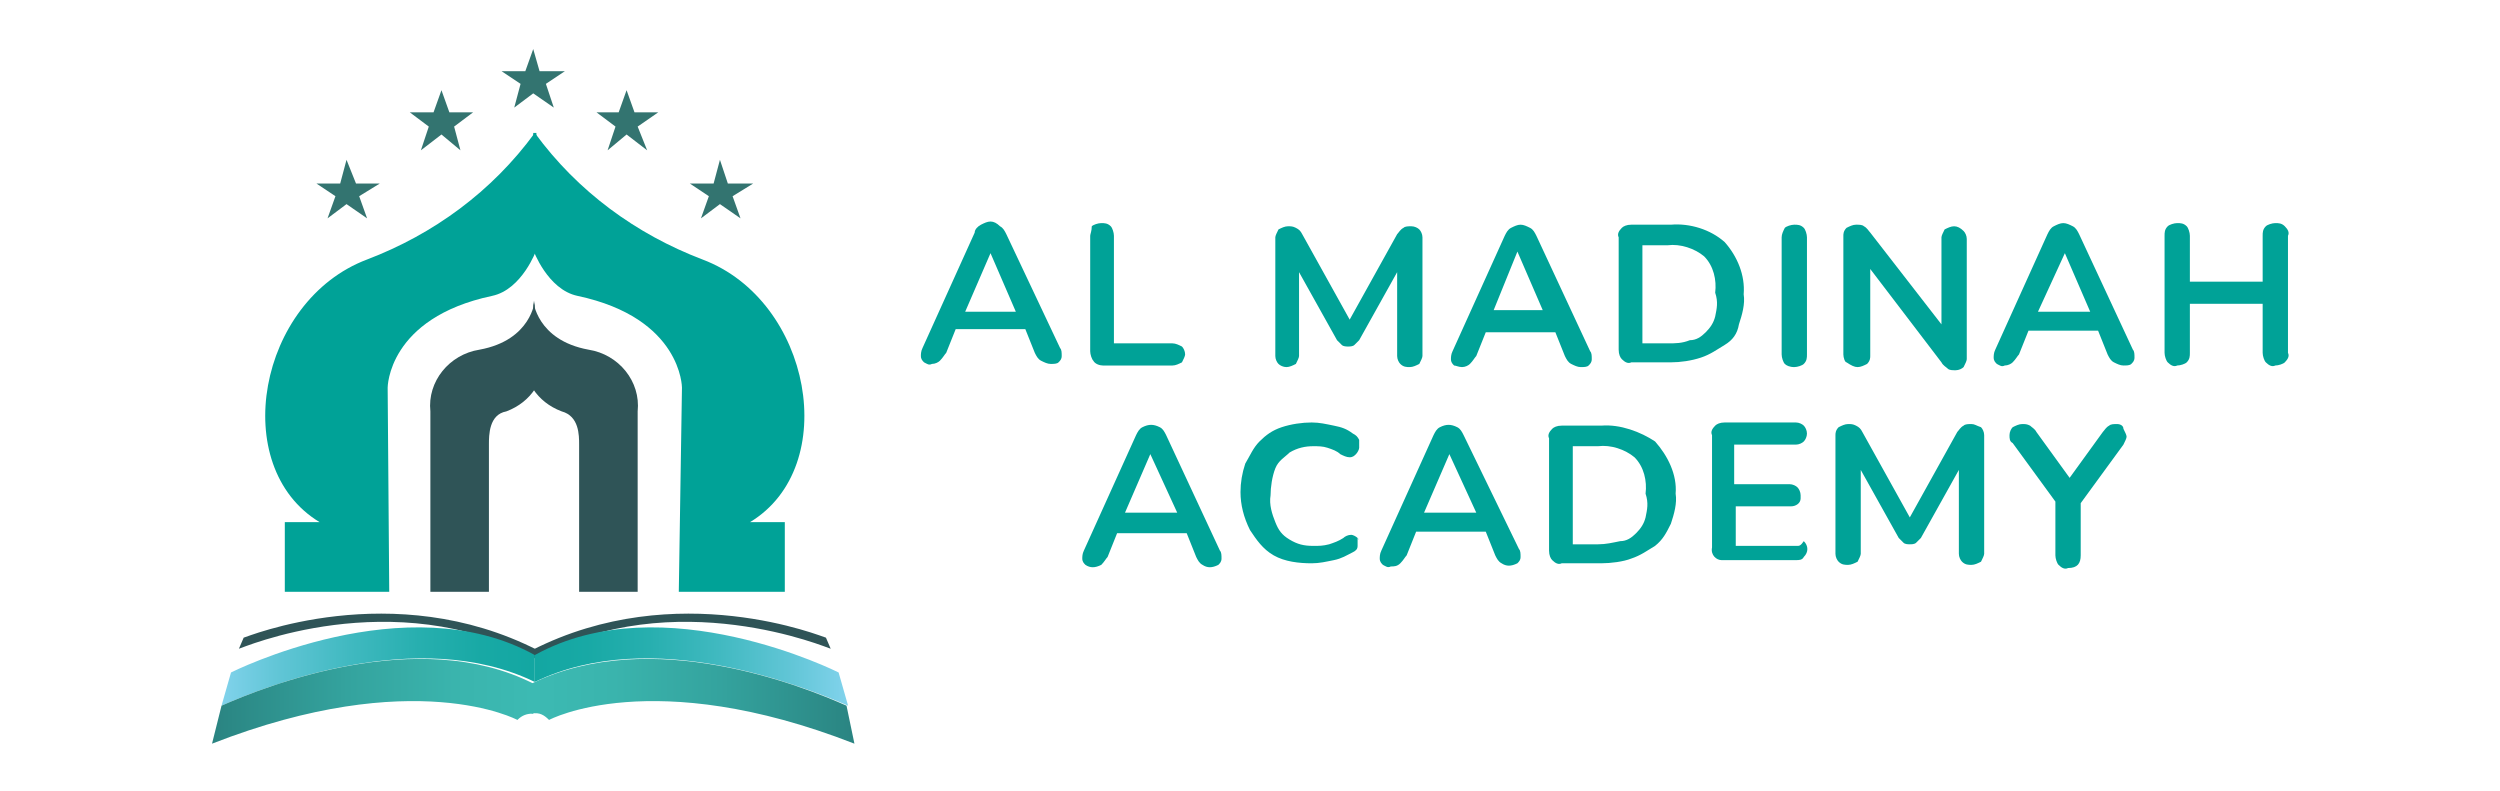 <?xml version="1.0" encoding="utf-8"?>
<!-- Generator: Adobe Illustrator 24.3.0, SVG Export Plug-In . SVG Version: 6.00 Build 0)  -->
<svg version="1.1" id="Layer_1" xmlns="http://www.w3.org/2000/svg" xmlns:xlink="http://www.w3.org/1999/xlink" x="0px" y="0px"
	 viewBox="0 0 158 50" style="enable-background:new 0 0 158 50;" xml:space="preserve">
<style type="text/css">
	.st0{fill:#00A297;}
	.st1{fill:#2F5457;}
	.st2{fill:#337470;}
	.st3{fill:url(#SVGID_1_);}
	.st4{fill:url(#SVGID_2_);}
	.st5{fill:url(#SVGID_3_);}
	.st6{fill:url(#SVGID_4_);}
</style>
<g>
	<g>
		<path class="st0" d="M33.8,8.4c-2.7,3.7-6.4,6.4-10.6,8c-6.9,2.6-8.8,13.1-3,16.6h-2.2v4.4h6.6l-0.1-12.9c0,0,0-4.4,6.6-5.8
			c1.9-0.4,2.8-2.9,2.8-2.9V8.4z"/>
		<path class="st0" d="M33.8,8.4c2.7,3.7,6.4,6.4,10.6,8c6.9,2.6,8.8,13.1,3,16.6h2.2v4.4h-6.7l0.2-12.9c0,0,0-4.4-6.6-5.8
			c-1.9-0.4-2.8-2.9-2.8-2.9V8.4z"/>
		<path class="st1" d="M27.2,37.3V26c-0.2-1.9,1.2-3.6,3.1-3.9c3.3-0.6,3.5-3.1,3.5-3.1v5.6c-0.4,0.6-1,1.1-1.8,1.4
			c-1.1,0.2-1.1,1.5-1.1,2.1v9.3H27.2z"/>
		<path class="st1" d="M40.3,37.3V26c0.2-1.9-1.2-3.6-3.1-3.9c-3.3-0.6-3.5-3.1-3.5-3.1v5.6c0.4,0.6,1,1.1,1.8,1.4
			c1.1,0.3,1.1,1.5,1.1,2.1v9.3H40.3z"/>
		<polygon class="st2" points="33.7,3.1 34.1,4.5 35.7,4.5 34.5,5.3 35,6.8 33.7,5.9 32.5,6.8 32.9,5.3 31.7,4.5 33.2,4.5 		"/>
		<polygon class="st2" points="39.6,5.7 40.1,7.1 41.6,7.1 40.3,8 40.9,9.5 39.6,8.5 38.4,9.5 38.9,8 37.7,7.1 39.1,7.1 		"/>
		<polygon class="st2" points="45.5,10.1 46,11.6 47.6,11.6 46.3,12.4 46.8,13.8 45.5,12.9 44.3,13.8 44.8,12.4 43.6,11.6 
			45.1,11.6 		"/>
		<polygon class="st2" points="27.9,5.7 27.4,7.1 25.9,7.1 27.1,8 26.6,9.5 27.9,8.5 29.1,9.5 28.7,8 29.9,7.1 28.4,7.1 		"/>
		<polygon class="st2" points="21.9,10.1 21.5,11.6 20,11.6 21.2,12.4 20.7,13.8 21.9,12.9 23.2,13.8 22.7,12.4 24,11.6 22.5,11.6 
					"/>
		<path class="st1" d="M33.8,41.6c-9-4.8-18.6-0.6-18.7-0.6l0.3-0.7c0.1,0,9.4-3.9,18.6,0.8L33.8,41.6z"/>
		<path class="st1" d="M33.8,41.6c8.9-4.8,18.6-0.6,18.7-0.6l-0.3-0.7c-0.1,0-9.4-3.9-18.6,0.8L33.8,41.6z"/>
		
			<linearGradient id="SVGID_1_" gradientUnits="userSpaceOnUse" x1="14.068" y1="1062.97" x2="33.749" y2="1062.97" gradientTransform="matrix(1 0 0 1 0 -1020.87)">
			<stop  offset="0" style="stop-color:#80D2EB"/>
			<stop  offset="0.17" style="stop-color:#62C6D7"/>
			<stop  offset="0.41" style="stop-color:#40B9C0"/>
			<stop  offset="0.63" style="stop-color:#27AFAF"/>
			<stop  offset="0.83" style="stop-color:#18A9A5"/>
			<stop  offset="1" style="stop-color:#13A7A2"/>
		</linearGradient>
		<path class="st3" d="M33.8,43.1v-1.7c-8.1-4.5-19.2,1.1-19.2,1.1L14,44.6C16.7,43.4,26.4,39.5,33.8,43.1z"/>
		
			<linearGradient id="SVGID_2_" gradientUnits="userSpaceOnUse" x1="13.434" y1="1065.174" x2="33.749" y2="1065.174" gradientTransform="matrix(1 0 0 1 0 -1020.87)">
			<stop  offset="0" style="stop-color:#2A8381"/>
			<stop  offset="4.000000e-02" style="stop-color:#2B8784"/>
			<stop  offset="0.42" style="stop-color:#34A39E"/>
			<stop  offset="0.75" style="stop-color:#3AB4AD"/>
			<stop  offset="1" style="stop-color:#3CBAB3"/>
		</linearGradient>
		<path class="st4" d="M14,44.6L13.4,47c12.8-5,19.3-1.5,19.3-1.5c0.3-0.3,0.6-0.4,1-0.4v-1.9C26.4,39.5,16.7,43.4,14,44.6z"/>
		
			<linearGradient id="SVGID_3_" gradientUnits="userSpaceOnUse" x1="-3438.84" y1="1062.97" x2="-3419.149" y2="1062.97" gradientTransform="matrix(-1 0 0 1 -3385.4 -1020.87)">
			<stop  offset="0" style="stop-color:#80D2EB"/>
			<stop  offset="0.17" style="stop-color:#62C6D7"/>
			<stop  offset="0.41" style="stop-color:#40B9C0"/>
			<stop  offset="0.63" style="stop-color:#27AFAF"/>
			<stop  offset="0.83" style="stop-color:#18A9A5"/>
			<stop  offset="1" style="stop-color:#13A7A2"/>
		</linearGradient>
		<path class="st5" d="M33.8,43.1v-1.7c8.1-4.5,19.2,1.1,19.2,1.1l0.6,2.1C50.8,43.4,41.2,39.5,33.8,43.1z"/>
		
			<linearGradient id="SVGID_4_" gradientUnits="userSpaceOnUse" x1="-3439.464" y1="1065.174" x2="-3419.139" y2="1065.174" gradientTransform="matrix(-1 0 0 1 -3385.4 -1020.87)">
			<stop  offset="0" style="stop-color:#2A8381"/>
			<stop  offset="4.000000e-02" style="stop-color:#2B8784"/>
			<stop  offset="0.42" style="stop-color:#34A39E"/>
			<stop  offset="0.75" style="stop-color:#3AB4AD"/>
			<stop  offset="1" style="stop-color:#3CBAB3"/>
		</linearGradient>
		<path class="st6" d="M53.5,44.6L54,47c-12.8-5-19.3-1.5-19.3-1.5c-0.3-0.3-0.6-0.5-1.1-0.4v-1.9C41.2,39.5,50.8,43.4,53.5,44.6z"
			/>
	</g>
	<g>
		<path class="st0" d="M63.6,14.8c-0.1-0.2-0.2-0.4-0.4-0.5C63,14.1,62.8,14,62.6,14c-0.2,0-0.4,0.1-0.6,0.2
			c-0.2,0.1-0.4,0.3-0.4,0.5l-3.3,7.3c-0.1,0.2-0.1,0.4-0.1,0.5c0,0.2,0.1,0.3,0.2,0.4c0.2,0.1,0.3,0.2,0.5,0.1
			c0.2,0,0.4-0.1,0.5-0.2c0.2-0.2,0.3-0.4,0.4-0.5l0.6-1.5h4.4l0.6,1.5c0.1,0.2,0.2,0.4,0.4,0.5c0.2,0.1,0.4,0.2,0.6,0.2
			s0.4,0,0.5-0.1c0.1-0.1,0.2-0.2,0.2-0.4c0-0.2,0-0.4-0.1-0.5L63.6,14.8z M61,19.7l1.6-3.7l1.6,3.7H61z"/>
		<path class="st0" d="M69.7,23.1h4.4c0.2,0,0.4-0.1,0.6-0.2c0.1-0.2,0.2-0.4,0.2-0.5c0-0.2-0.1-0.4-0.2-0.5
			c-0.2-0.1-0.4-0.2-0.6-0.2h-3.7v-6.8c0-0.2-0.1-0.5-0.2-0.6c-0.2-0.2-0.4-0.2-0.6-0.2c-0.2,0-0.5,0.1-0.6,0.2
			c0,0.3-0.1,0.5-0.1,0.6v7.3c0,0.2,0.1,0.5,0.2,0.6C69.2,23,69.5,23.1,69.7,23.1z"/>
		<path class="st0" d="M81.3,23.2c0.2,0,0.4-0.1,0.6-0.2c0.1-0.2,0.2-0.4,0.2-0.5v-5.3l2.4,4.3c0.1,0.1,0.2,0.2,0.3,0.3
			c0.1,0.1,0.3,0.1,0.4,0.1c0.1,0,0.3,0,0.4-0.1c0.1-0.1,0.2-0.2,0.3-0.3l2.4-4.3v5.3c0,0.2,0.1,0.4,0.2,0.5
			c0.2,0.2,0.4,0.2,0.6,0.2c0.2,0,0.4-0.1,0.6-0.2c0.1-0.2,0.2-0.4,0.2-0.5v-7.5c0-0.2-0.1-0.4-0.2-0.5c-0.1-0.1-0.3-0.2-0.5-0.2
			s-0.4,0-0.5,0.1c-0.2,0.1-0.3,0.3-0.4,0.4l-3,5.4l-3-5.4c-0.1-0.2-0.2-0.3-0.4-0.4c-0.2-0.1-0.3-0.1-0.5-0.1
			c-0.2,0-0.4,0.1-0.6,0.2c-0.1,0.2-0.2,0.4-0.2,0.5v7.5c0,0.2,0.1,0.4,0.2,0.5C80.9,23.1,81.1,23.2,81.3,23.2z"/>
		<path class="st0" d="M92.4,23.2c0.2,0,0.4-0.1,0.5-0.2c0.2-0.2,0.3-0.4,0.4-0.5l0.6-1.5h4.4l0.6,1.5c0.1,0.2,0.2,0.4,0.4,0.5
			c0.2,0.1,0.4,0.2,0.6,0.2c0.2,0,0.4,0,0.5-0.1c0.1-0.1,0.2-0.2,0.2-0.4s0-0.4-0.1-0.5l-3.4-7.3c-0.1-0.2-0.2-0.4-0.4-0.5
			c-0.2-0.1-0.4-0.2-0.6-0.2c-0.2,0-0.4,0.1-0.6,0.2c-0.2,0.1-0.3,0.3-0.4,0.5l-3.3,7.3c-0.1,0.2-0.1,0.4-0.1,0.5
			c0,0.2,0.1,0.3,0.2,0.4C92,23.1,92.2,23.2,92.4,23.2z M95.9,15.9l1.6,3.7h-3.1L95.9,15.9z"/>
		<path class="st0" d="M109.9,20.5c0.2-0.6,0.4-1.3,0.3-1.9c0.1-1.2-0.4-2.4-1.2-3.3c-0.9-0.8-2.2-1.2-3.4-1.1h-2.5
			c-0.3,0-0.5,0.1-0.6,0.2c-0.2,0.2-0.3,0.4-0.2,0.6v7.1c0,0.3,0.1,0.5,0.2,0.6c0.2,0.2,0.4,0.3,0.6,0.2h2.5c0.6,0,1.3-0.1,1.9-0.3
			c0.6-0.2,1-0.5,1.5-0.8C109.5,21.5,109.8,21.1,109.9,20.5z M108.4,20c-0.1,0.4-0.3,0.7-0.6,1c-0.3,0.3-0.6,0.5-1,0.5
			c-0.5,0.2-0.9,0.2-1.4,0.2h-1.6v-6.2h1.6c0.8-0.1,1.7,0.2,2.3,0.7c0.6,0.6,0.8,1.5,0.7,2.3C108.6,19.1,108.5,19.5,108.4,20
			L108.4,20z"/>
		<path class="st0" d="M113.4,23.2c0.2,0,0.5-0.1,0.6-0.2c0.2-0.2,0.2-0.4,0.2-0.6v-7.4c0-0.2-0.1-0.5-0.2-0.6
			c-0.2-0.2-0.4-0.2-0.6-0.2c-0.2,0-0.5,0.1-0.6,0.2c-0.1,0.2-0.2,0.4-0.2,0.6v7.4c0,0.2,0.1,0.5,0.2,0.6
			C112.9,23.1,113.1,23.2,113.4,23.2z"/>
		<path class="st0" d="M117.4,23.2c0.2,0,0.4-0.1,0.6-0.2c0.2-0.2,0.2-0.4,0.2-0.5V17l4.5,5.9c0.1,0.2,0.3,0.3,0.4,0.4
			s0.3,0.1,0.5,0.1s0.4-0.1,0.5-0.2c0.1-0.2,0.2-0.4,0.2-0.5v-7.6c0-0.2-0.1-0.4-0.2-0.5c-0.2-0.2-0.4-0.3-0.6-0.3
			c-0.2,0-0.4,0.1-0.6,0.2c-0.1,0.2-0.2,0.4-0.2,0.5v5.5l-4.5-5.8c-0.1-0.1-0.2-0.3-0.4-0.4c-0.1-0.1-0.3-0.1-0.5-0.1
			c-0.2,0-0.4,0.1-0.6,0.2c-0.2,0.2-0.2,0.4-0.2,0.5v7.5c0,0.2,0.1,0.5,0.2,0.5C117,23.1,117.2,23.2,117.4,23.2z"/>
		<path class="st0" d="M131.4,14.8c-0.1-0.2-0.2-0.4-0.4-0.5c-0.2-0.1-0.4-0.2-0.6-0.2s-0.4,0.1-0.6,0.2c-0.2,0.1-0.3,0.3-0.4,0.5
			l-3.3,7.3c-0.1,0.2-0.1,0.4-0.1,0.5c0,0.2,0.1,0.3,0.2,0.4c0.2,0.1,0.3,0.2,0.5,0.1c0.2,0,0.4-0.1,0.5-0.2
			c0.2-0.2,0.3-0.4,0.4-0.5l0.6-1.5h4.4l0.6,1.5c0.1,0.2,0.2,0.4,0.4,0.5c0.2,0.1,0.4,0.2,0.6,0.2c0.2,0,0.4,0,0.5-0.1
			c0.1-0.1,0.2-0.2,0.2-0.4c0-0.2,0-0.4-0.1-0.5L131.4,14.8z M128.8,19.7l1.7-3.7l1.6,3.7H128.8z"/>
		<path class="st0" d="M144.4,14.3c-0.2-0.2-0.4-0.2-0.6-0.2c-0.2,0-0.5,0.1-0.6,0.2c-0.2,0.2-0.2,0.4-0.2,0.6v2.9h-4.6v-2.9
			c0-0.2-0.1-0.5-0.2-0.6c-0.2-0.2-0.4-0.2-0.6-0.2c-0.2,0-0.5,0.1-0.6,0.2c-0.2,0.2-0.2,0.4-0.2,0.6v7.4c0,0.2,0.1,0.5,0.2,0.6
			c0.2,0.2,0.4,0.3,0.6,0.2c0.2,0,0.5-0.1,0.6-0.2c0.2-0.2,0.2-0.4,0.2-0.6v-3.1h4.6v3.1c0,0.2,0.1,0.5,0.2,0.6
			c0.2,0.2,0.4,0.3,0.6,0.2c0.2,0,0.5-0.1,0.6-0.2c0.2-0.2,0.3-0.4,0.2-0.6v-7.4C144.7,14.7,144.6,14.5,144.4,14.3z"/>
		<path class="st0" d="M73.7,27.5c-0.1-0.2-0.2-0.4-0.4-0.5c-0.4-0.2-0.7-0.2-1.1,0c-0.2,0.1-0.3,0.3-0.4,0.5l-3.3,7.3
			c-0.1,0.2-0.1,0.4-0.1,0.5c0,0.2,0.1,0.3,0.2,0.4c0.3,0.2,0.6,0.2,1,0c0.2-0.2,0.3-0.4,0.4-0.5l0.6-1.5H75l0.6,1.5
			c0.1,0.2,0.2,0.4,0.4,0.5c0.3,0.2,0.6,0.2,1,0c0.1-0.1,0.2-0.2,0.2-0.4c0-0.2,0-0.4-0.1-0.5L73.7,27.5z M71.1,32.4l1.6-3.7
			l1.7,3.7H71.1z"/>
		<path class="st0" d="M85.8,34c-0.1-0.1-0.3-0.2-0.4-0.2c-0.2,0-0.4,0.1-0.5,0.2c-0.3,0.2-0.6,0.3-0.9,0.4c-0.4,0.1-0.6,0.1-1,0.1
			c-0.6,0-1-0.1-1.5-0.4s-0.7-0.6-0.9-1.1c-0.2-0.5-0.4-1.1-0.3-1.7c0-0.5,0.1-1.2,0.3-1.7c0.2-0.5,0.6-0.7,0.9-1
			c0.5-0.3,1-0.4,1.5-0.4c0.3,0,0.6,0,0.9,0.1s0.6,0.2,0.8,0.4c0.2,0.1,0.4,0.2,0.6,0.2s0.3-0.1,0.4-0.2c0.1-0.1,0.2-0.3,0.2-0.4
			c0-0.2,0-0.3,0-0.5c-0.1-0.2-0.2-0.3-0.4-0.4c-0.4-0.3-0.7-0.4-1.2-0.5s-0.9-0.2-1.4-0.2c-0.6,0-1.3,0.1-1.9,0.3
			c-0.6,0.2-1,0.5-1.4,0.9c-0.4,0.4-0.6,0.9-0.9,1.4c-0.2,0.6-0.3,1.2-0.3,1.8c0,0.8,0.2,1.6,0.6,2.4c0.4,0.6,0.8,1.2,1.5,1.6
			c0.7,0.4,1.6,0.5,2.4,0.5c0.5,0,0.9-0.1,1.4-0.2s0.8-0.3,1.2-0.5c0.2-0.1,0.3-0.2,0.3-0.4S85.8,34.2,85.8,34
			C85.9,34.2,85.9,34.1,85.8,34z"/>
		<path class="st0" d="M92.5,27.5c-0.1-0.2-0.2-0.4-0.4-0.5c-0.4-0.2-0.7-0.2-1.1,0c-0.2,0.1-0.3,0.3-0.4,0.5l-3.3,7.3
			c-0.1,0.2-0.1,0.4-0.1,0.5c0,0.2,0.1,0.3,0.2,0.4c0.2,0.1,0.3,0.2,0.5,0.1c0.2,0,0.4,0,0.6-0.2c0.2-0.2,0.3-0.4,0.4-0.5l0.6-1.5
			h4.4l0.6,1.5c0.1,0.2,0.2,0.4,0.4,0.5c0.3,0.2,0.6,0.2,1,0c0.1-0.1,0.2-0.2,0.2-0.4c0-0.2,0-0.4-0.1-0.5L92.5,27.5z M90,32.4
			l1.6-3.7l1.7,3.7H90z"/>
		<path class="st0" d="M101.2,26.9h-2.5c-0.3,0-0.5,0.1-0.6,0.2c-0.2,0.2-0.3,0.4-0.2,0.6v7.1c0,0.3,0.1,0.5,0.2,0.6
			c0.2,0.2,0.4,0.3,0.6,0.2h2.5c0.6,0,1.4-0.1,1.9-0.3c0.6-0.2,1-0.5,1.5-0.8c0.5-0.4,0.7-0.8,1-1.4c0.2-0.6,0.4-1.3,0.3-1.9
			c0.1-1.2-0.5-2.4-1.3-3.3C103.7,27.3,102.4,26.8,101.2,26.9z M104,32.7c-0.1,0.4-0.3,0.7-0.6,1c-0.3,0.3-0.6,0.5-1,0.5
			c-0.5,0.1-0.9,0.2-1.4,0.2h-1.6v-6.2h1.6c0.8-0.1,1.7,0.2,2.3,0.7c0.6,0.6,0.8,1.5,0.7,2.3C104.2,31.8,104.1,32.2,104,32.7z"/>
		<path class="st0" d="M113.6,34.5h-3.9V32h3.5c0.3,0,0.6-0.2,0.6-0.5c0-0.1,0-0.1,0-0.2c0-0.2-0.1-0.4-0.2-0.5
			c-0.1-0.1-0.3-0.2-0.5-0.2h-3.5v-2.5h3.9c0.2,0,0.4-0.1,0.5-0.2c0.1-0.1,0.2-0.3,0.2-0.5c0-0.2-0.1-0.4-0.2-0.5
			c-0.1-0.1-0.3-0.2-0.5-0.2H109c-0.3,0-0.5,0.1-0.6,0.2c-0.2,0.2-0.3,0.4-0.2,0.6v7.1c-0.1,0.5,0.3,0.8,0.6,0.8c0.1,0,0.2,0,0.2,0
			h4.5c0.2,0,0.4,0,0.5-0.2c0.3-0.3,0.3-0.7,0-1C113.8,34.5,113.7,34.5,113.6,34.5z"/>
		<path class="st0" d="M124.6,26.8c-0.2,0-0.4,0-0.5,0.1c-0.2,0.1-0.3,0.3-0.4,0.4l-3,5.4l-3-5.4c-0.1-0.2-0.2-0.3-0.4-0.4
			c-0.2-0.1-0.3-0.1-0.5-0.1s-0.4,0.1-0.6,0.2c-0.2,0.2-0.2,0.4-0.2,0.5v7.5c0,0.2,0.1,0.4,0.2,0.5c0.2,0.2,0.4,0.2,0.6,0.2
			s0.4-0.1,0.6-0.2c0.1-0.2,0.2-0.4,0.2-0.5v-5.3l2.4,4.3c0.1,0.1,0.2,0.2,0.3,0.3s0.3,0.1,0.4,0.1s0.3,0,0.4-0.1
			c0.1-0.1,0.2-0.2,0.3-0.3l2.4-4.3v5.3c0,0.2,0.1,0.4,0.2,0.5c0.2,0.2,0.4,0.2,0.6,0.2s0.4-0.1,0.6-0.2c0.1-0.2,0.2-0.4,0.2-0.5
			v-7.5c0-0.2-0.1-0.4-0.2-0.5C124.9,26.9,124.8,26.8,124.6,26.8z"/>
		<path class="st0" d="M133.8,26.8c-0.2,0-0.4,0-0.5,0.1c-0.2,0.1-0.3,0.3-0.4,0.4l-2.1,2.9l-2.1-2.9c-0.1-0.2-0.3-0.3-0.4-0.4
			c-0.2-0.1-0.3-0.1-0.5-0.1c-0.2,0-0.4,0.1-0.6,0.2c-0.1,0.1-0.2,0.3-0.2,0.5s0,0.4,0.2,0.5l2.7,3.7v3.4c0,0.2,0.1,0.5,0.2,0.6
			c0.2,0.2,0.4,0.3,0.6,0.2c0.6,0,0.8-0.3,0.8-0.8v-3.3l2.7-3.7c0.1-0.2,0.2-0.4,0.2-0.5s-0.1-0.3-0.2-0.5
			C134.2,26.9,134,26.8,133.8,26.8z"/>
	</g>
</g>
</svg>
